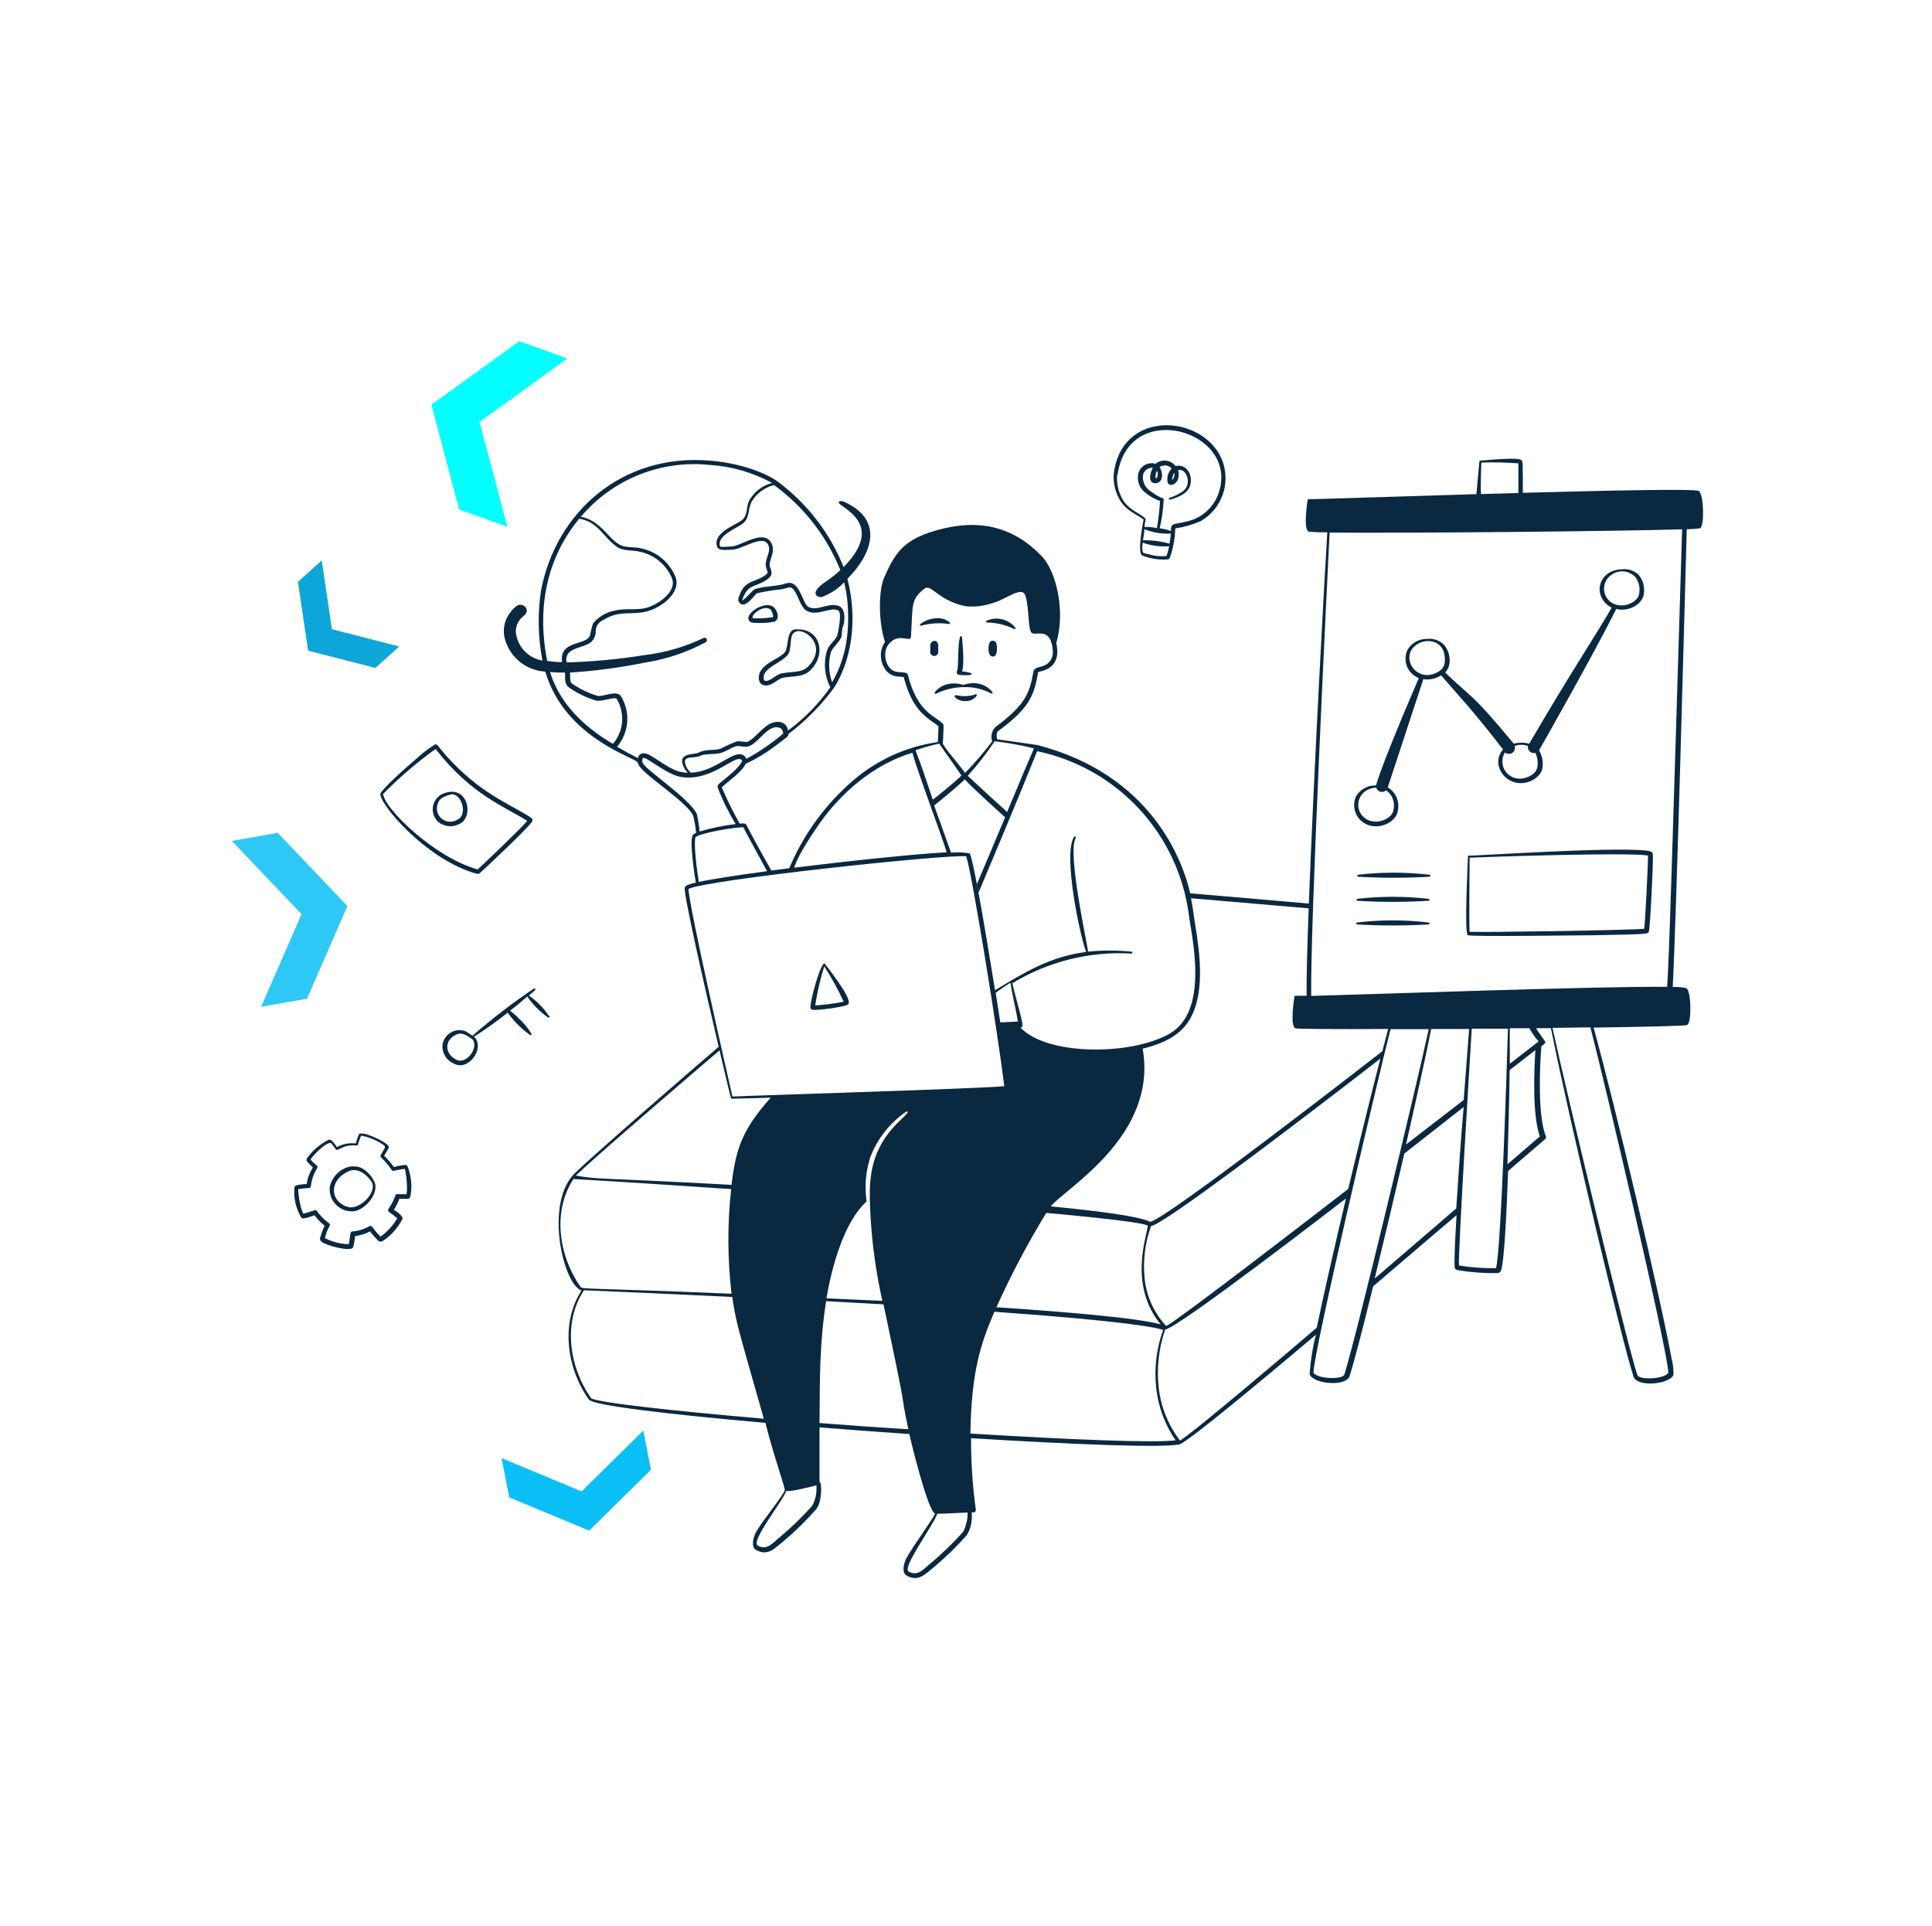 <?xml version="1.0" encoding="UTF-8"?>
<svg xmlns="http://www.w3.org/2000/svg" width="624" height="622" viewBox="0 0 624 622" fill="none">
  <path fill-rule="evenodd" clip-rule="evenodd" d="M303.029 210.792V208.947C303.22 206.002 300.25 206.696 300.442 208.708C300.479 209.234 300.479 209.762 300.442 210.289C300.407 210.478 300.414 210.674 300.463 210.861C300.511 211.047 300.601 211.221 300.724 211.37C300.847 211.518 301.002 211.638 301.177 211.72C301.352 211.802 301.542 211.845 301.735 211.845C302.041 211.851 302.338 211.748 302.575 211.555C302.811 211.362 302.972 211.092 303.029 210.792ZM321.734 207.558C321.647 207.412 321.533 207.284 321.397 207.182C321.261 207.08 321.106 207.006 320.942 206.963C320.777 206.921 320.606 206.912 320.438 206.936C320.269 206.96 320.107 207.017 319.961 207.103C319.075 207.654 318.764 212.037 320.656 212.037C322.548 212.037 321.949 207.918 321.734 207.558ZM309.878 217.953C311.071 218.099 312.278 218.099 313.471 217.953C313.553 217.953 313.633 217.92 313.691 217.861C313.749 217.803 313.782 217.724 313.782 217.641C313.782 217.559 313.749 217.479 313.691 217.421C313.633 217.363 313.553 217.33 313.471 217.33C312.566 217.092 311.646 216.916 310.717 216.803C311.651 214.049 310.717 206.504 310.717 205.834C310.736 205.751 310.721 205.665 310.676 205.593C310.631 205.521 310.56 205.47 310.477 205.451C310.394 205.432 310.308 205.446 310.236 205.491C310.164 205.536 310.113 205.608 310.094 205.69C309.208 208.229 309.687 215.51 309.136 216.611C309.048 216.743 308.998 216.896 308.991 217.055C308.984 217.213 309.021 217.37 309.098 217.508C309.175 217.647 309.288 217.762 309.426 217.84C309.563 217.918 309.72 217.957 309.878 217.953ZM314.932 224.299C313.166 224.855 311.291 224.97 309.471 224.635C308.992 224.491 308.154 224.323 308.369 224.946C308.824 226.239 312.465 227.197 314.573 225.569C316.153 224.347 315.315 223.964 314.932 224.299ZM266.457 311.262C265.331 309.633 261.26 324.338 261.811 325.632C261.857 325.763 261.94 325.879 262.051 325.964C262.161 326.049 262.294 326.1 262.433 326.111C264.158 326.374 273.211 325.153 273.953 324.338C275.606 322.59 266.457 311.525 266.457 311.262ZM263.296 324.722C263.946 320.438 264.923 316.211 266.217 312.076C268.572 315.734 270.669 319.551 272.492 323.5C269.456 324.106 266.384 324.514 263.296 324.722ZM242.651 201.02C245.172 201.343 247.729 201.246 250.219 200.733C251.704 199.966 251.321 197.954 250.339 196.589C247.776 192.925 238.795 198.96 242.651 201.02ZM248.758 196.733C249.165 196.996 250.027 199.128 249.548 199.343C247.461 199.629 245.355 199.749 243.249 199.703C242.124 198.96 246.195 195.2 248.758 196.733ZM245.716 216.611C244.878 217.833 244.686 220.348 246.171 221.09C248.566 222.335 250.961 219.39 252.59 218.958C255.536 218.216 259.32 218.958 261.835 216.372C267.152 210.935 264.589 203.032 257.619 203.271C253.572 202.649 255.009 209.235 253.308 210.863C251.153 212.947 247.68 213.713 245.716 216.611ZM254.171 211.821C256.039 209.857 254.698 205.403 256.566 204.229C259.655 202.146 267.798 208.636 260.853 215.39C258.793 217.426 255.057 216.827 252.279 217.521C250.291 218.024 248.399 220.515 246.914 219.773C246.483 219.557 246.674 218.048 246.914 217.521C248.638 214.911 251.895 214.121 254.171 211.75V211.821ZM437.939 257.231C437.502 258.22 437.306 259.299 437.367 260.379C437.427 261.458 437.743 262.509 438.287 263.443C438.831 264.378 439.589 265.17 440.499 265.755C441.408 266.34 442.443 266.702 443.519 266.811C446.944 267.266 451.303 264.99 451.519 261.47C451.764 260.078 451.579 258.645 450.989 257.361C450.398 256.077 449.43 255.004 448.214 254.285C449.411 250.716 443.95 267.218 459.71 219.342C461.714 219.65 463.761 219.207 465.458 218.096C470.056 223.533 475.469 229.041 485.456 242.046C481.839 246.07 485.025 252.201 490.246 252.872C493.671 253.303 498.03 251.051 498.245 247.531C498.428 245.717 498.016 243.893 497.072 242.334C497.239 242.094 515.681 209.57 522.003 196.661C525.716 197.691 530.721 195.296 530.961 191.512C531.086 190.475 531.003 189.424 530.715 188.42C530.427 187.416 529.94 186.48 529.284 185.668C528.549 184.961 527.662 184.431 526.691 184.12C525.719 183.808 524.689 183.723 523.68 183.872C516.016 184.135 514.1 192.877 520.543 196.254C515.202 205.546 507.729 216.492 493.91 240.178C492.271 239.735 490.544 239.735 488.905 240.178C475.301 223.653 474.726 224.898 466.751 217.186C467.558 216.365 468.057 215.291 468.164 214.145C468.282 213.106 468.193 212.055 467.901 211.052C467.609 210.049 467.12 209.113 466.463 208.301C465.744 207.564 464.864 207.003 463.891 206.662C462.919 206.321 461.881 206.21 460.859 206.337C459.594 206.323 458.347 206.643 457.245 207.265C456.143 207.888 455.225 208.79 454.584 209.881C454.194 210.715 453.98 211.62 453.954 212.54C453.929 213.46 454.093 214.375 454.437 215.229C454.781 216.083 455.297 216.856 455.952 217.502C456.608 218.148 457.39 218.652 458.249 218.982C443.064 254.285 444.861 253.59 444.286 253.662C443.006 253.638 441.743 253.955 440.627 254.583C439.511 255.21 438.583 256.124 437.939 257.231ZM520.519 185.596C521.708 184.748 523.171 184.377 524.62 184.554C526.07 184.731 527.401 185.445 528.35 186.554C529.343 188.021 529.729 189.815 529.428 191.56C529.212 194.122 525.62 195.823 523.081 195.487C521.955 195.408 520.882 194.977 520.013 194.255C519.145 193.533 518.526 192.557 518.242 191.463C517.959 190.37 518.027 189.216 518.435 188.163C518.843 187.11 519.572 186.212 520.519 185.596ZM489.216 240.897C490.603 240.405 492.116 240.405 493.503 240.897C493.44 241.219 493.459 241.552 493.559 241.865C493.66 242.178 493.838 242.46 494.078 242.685C494.317 242.91 494.61 243.07 494.928 243.151C495.246 243.232 495.58 243.231 495.898 243.148C496.551 244.502 496.784 246.02 496.569 247.507C496.353 250.07 492.784 251.746 490.246 251.435C489.308 251.345 488.41 251.017 487.634 250.482C486.859 249.947 486.233 249.223 485.816 248.379C485.399 247.535 485.204 246.598 485.25 245.658C485.296 244.717 485.581 243.804 486.078 243.004C486.405 243.281 486.812 243.444 487.239 243.468C487.666 243.492 488.089 243.376 488.444 243.137C488.799 242.899 489.067 242.551 489.206 242.146C489.345 241.742 489.349 241.303 489.216 240.897ZM455.183 212.444C455.183 205.762 467.637 204.181 466.607 214.049C466.392 216.611 462.823 218.288 460.284 217.977C458.919 217.803 457.658 217.153 456.725 216.141C455.791 215.129 455.245 213.819 455.183 212.444ZM441.124 255.41C442.125 254.76 443.284 254.395 444.477 254.357C444.573 254.678 444.75 254.97 444.991 255.203C445.232 255.437 445.529 255.605 445.853 255.692C446.177 255.778 446.518 255.78 446.843 255.697C447.169 255.614 447.467 255.45 447.711 255.219C448.665 255.901 449.399 256.847 449.825 257.94C450.25 259.033 450.348 260.226 450.106 261.374C449.89 263.937 446.321 265.613 443.783 265.302C442.649 265.241 441.563 264.823 440.68 264.107C439.798 263.392 439.164 262.416 438.869 261.319C438.574 260.222 438.633 259.06 439.038 257.999C439.444 256.938 440.174 256.032 441.124 255.41ZM461.673 282.498C454.011 281.607 446.272 281.607 438.61 282.498C438.539 282.517 438.476 282.559 438.432 282.618C438.387 282.676 438.363 282.748 438.363 282.821C438.363 282.895 438.387 282.966 438.432 283.024C438.476 283.083 438.539 283.125 438.61 283.144C446.283 283.576 453.976 283.576 461.649 283.144C461.735 283.148 461.819 283.117 461.882 283.058C461.944 283 461.982 282.919 461.985 282.833C461.988 282.747 461.957 282.664 461.899 282.601C461.84 282.538 461.759 282.501 461.673 282.498ZM438.346 290.904C446.019 291.373 453.713 291.373 461.386 290.904C461.469 290.904 461.548 290.871 461.606 290.813C461.665 290.755 461.697 290.675 461.697 290.593C461.697 290.51 461.665 290.431 461.606 290.373C461.548 290.314 461.469 290.282 461.386 290.282C453.723 289.407 445.985 289.407 438.322 290.282C438.261 290.309 438.209 290.354 438.173 290.411C438.138 290.468 438.12 290.534 438.123 290.601C438.125 290.668 438.148 290.733 438.188 290.787C438.228 290.841 438.283 290.882 438.346 290.904ZM461.41 297.922C453.749 297.006 446.007 297.006 438.346 297.922C438.264 297.922 438.184 297.954 438.126 298.013C438.068 298.071 438.035 298.15 438.035 298.233C438.035 298.316 438.068 298.395 438.126 298.453C438.184 298.512 438.264 298.544 438.346 298.544C446.019 298.996 453.713 298.996 461.386 298.544C461.469 298.547 461.549 298.518 461.61 298.462C461.67 298.405 461.706 298.328 461.709 298.245C461.713 298.162 461.683 298.082 461.627 298.021C461.57 297.961 461.493 297.925 461.41 297.922ZM474.415 276.319C474.151 276.319 474.103 276.558 474.103 276.822C474.103 278.57 472.858 301.706 474.103 302.041C475.876 302.544 510.555 302.041 514.555 302.041C531.847 301.73 532.23 301.634 532.518 300.963C532.973 299.862 533.931 279.6 533.859 276.51C533.859 275.361 533.859 274.882 531.464 274.666C519.321 273.469 474.415 276.558 474.415 276.319ZM532.278 276.319C532.278 279.744 531.392 297.251 531.057 299.957C525.788 300.436 479.085 301.155 474.654 300.939C474.439 298.137 474.654 278.977 474.654 276.989C479.66 276.75 526.937 275.169 532.278 276.319ZM154.179 282.234C154.333 282.245 154.488 282.223 154.632 282.17C154.777 282.116 154.908 282.032 155.018 281.923C156.718 280.438 170.585 267.409 171.783 265.421C171.857 265.328 171.913 265.221 171.945 265.105C171.977 264.99 171.986 264.87 171.97 264.751C171.954 264.632 171.915 264.518 171.854 264.415C171.793 264.312 171.711 264.223 171.615 264.152C165.651 260.129 156.526 256.967 146.324 246.429C141.103 241.04 141.534 240.25 140.576 240.394C138.511 241.65 136.577 243.11 134.804 244.753C123.02 254.788 122.949 256.368 122.949 256.105C121.559 258.596 137.462 277.78 154.179 282.234ZM123.715 256.44C128.945 251.106 134.626 246.234 140.696 241.879C152.263 256.823 163.232 260.56 170.298 265.11C167.903 267.912 156.503 278.762 154.275 280.797C140.48 276.941 124.433 261.494 123.715 256.44Z" fill="#0A2840"></path>
  <path fill-rule="evenodd" clip-rule="evenodd" d="M142.564 256.56C141.803 256.992 141.156 257.598 140.675 258.329C140.194 259.06 139.894 259.894 139.798 260.764C139.702 261.633 139.814 262.513 140.124 263.331C140.434 264.149 140.934 264.882 141.582 265.469C142.539 266.238 143.704 266.706 144.928 266.812C146.151 266.919 147.379 266.66 148.455 266.068C153.341 263.769 151.066 252.536 142.564 256.56ZM147.809 264.655C147.022 265.18 146.085 265.432 145.141 265.371C144.197 265.311 143.299 264.942 142.586 264.321C141.872 263.7 141.383 262.862 141.193 261.936C141.003 261.009 141.123 260.046 141.534 259.194C142.061 257.59 144.432 256.799 146.06 256.488C149.341 256.728 150.994 263.218 147.809 264.655ZM175.782 326.063C174.356 324.324 172.686 322.799 170.825 321.536L172.789 319.788C172.858 319.74 172.907 319.667 172.922 319.584C172.938 319.501 172.92 319.415 172.872 319.345C172.825 319.275 172.751 319.227 172.668 319.211C172.585 319.195 172.499 319.213 172.429 319.261C165.515 323.91 158.9 328.99 152.623 334.469L150.467 333.08C149.654 332.752 148.775 332.622 147.902 332.7C147.028 332.779 146.186 333.064 145.445 333.532C144.703 333.999 144.084 334.637 143.637 335.391C143.19 336.145 142.929 336.995 142.875 337.87C142.877 339.096 143.245 340.294 143.932 341.309C144.619 342.325 145.594 343.112 146.731 343.57C151.521 345.965 156.79 338.229 153.102 334.805C156.862 332.414 160.491 329.823 163.975 327.045C165.37 328.981 166.977 330.757 168.765 332.338C169.507 333.008 170.465 333.679 171.16 334.23C171.188 334.26 171.222 334.284 171.26 334.3C171.297 334.317 171.338 334.326 171.379 334.327C171.42 334.329 171.461 334.322 171.5 334.307C171.538 334.292 171.573 334.27 171.603 334.242C171.633 334.213 171.657 334.179 171.674 334.142C171.69 334.104 171.7 334.064 171.701 334.023C171.702 333.981 171.695 333.941 171.68 333.902C171.665 333.864 171.643 333.828 171.615 333.799C170.483 331.946 169.087 330.268 167.472 328.817C166.634 327.94 165.72 327.139 164.741 326.422C166.681 324.913 168.118 323.74 170.298 321.824C172.103 324.457 174.366 326.745 176.98 328.578C177.043 328.632 177.126 328.658 177.209 328.651C177.292 328.645 177.369 328.605 177.423 328.542C177.477 328.478 177.503 328.396 177.497 328.313C177.49 328.23 177.45 328.152 177.387 328.099C177.171 328.051 176.549 326.973 175.782 326.063ZM147.497 342.277C143.258 340.217 143.57 335.523 147.761 333.966C149.341 333.344 151.377 334.709 152.718 335.763C154.611 338.493 150.611 343.81 147.497 342.277ZM369.346 167.825C369.346 168.065 367.167 178.363 368.891 179.393C371.537 180.443 374.387 180.877 377.226 180.662C377.366 180.612 377.494 180.533 377.601 180.43C377.709 180.326 377.793 180.202 377.848 180.064C378.457 178.361 378.906 176.605 379.19 174.819C379.645 172.256 379.429 171.921 379.621 170.651C382.471 170.233 385.251 169.427 387.884 168.256C391.236 166.303 393.765 163.198 394.999 159.519C396.232 155.84 396.087 151.838 394.59 148.258C388.386 133.768 362.209 132.092 359.718 153.048C359.521 155.863 360.145 158.675 361.515 161.143C363.526 165.143 368.436 166.699 369.346 167.825ZM376.771 179.561C374.802 179.766 372.813 179.562 370.927 178.962C370.687 178.962 369.202 178.674 369.083 178.291C368.889 177.287 368.889 176.254 369.083 175.25C371.818 176.24 374.733 176.632 377.633 176.399C377.417 177.471 377.129 178.527 376.771 179.561ZM377.729 175.585C374.943 174.785 372.052 174.413 369.155 174.483C369.397 173.298 369.557 172.098 369.634 170.891C372.334 171.995 375.248 172.478 378.16 172.304C378.08 173.405 377.936 174.501 377.729 175.585ZM360.964 153.264C364.484 128.595 400.266 139.037 393.655 159.059C393.005 161.048 391.919 162.866 390.477 164.383C389.035 165.899 387.274 167.075 385.321 167.825C383.541 168.407 381.714 168.831 379.86 169.094C378.28 169.502 378.232 169.837 378.184 171.489C377.011 171.052 375.788 170.763 374.543 170.627C375.288 167.483 375.729 164.275 375.861 161.047C375.114 160.766 374.387 160.438 373.681 160.065C371.55 158.556 369.825 157.838 369.25 155.275C369.093 154.557 369.093 153.814 369.25 153.096C369.47 152.464 369.892 151.922 370.45 151.554C371.009 151.186 371.673 151.013 372.34 151.06C371.788 152.05 371.484 153.16 371.454 154.293C371.435 154.564 371.481 154.836 371.59 155.085C371.699 155.333 371.867 155.552 372.079 155.722C372.291 155.891 372.541 156.007 372.808 156.058C373.074 156.11 373.349 156.096 373.609 156.018C375.765 155.539 375.645 152.521 374.519 150.821C375.117 150.411 375.843 150.233 376.562 150.321C377.281 150.409 377.943 150.757 378.423 151.3C377.858 151.894 377.445 152.616 377.22 153.404C376.995 154.192 376.964 155.023 377.13 155.826C377.705 157.215 379.525 156.569 380.291 155.18C380.77 154.108 380.838 152.897 380.483 151.779C382.471 151.443 383.644 153.479 383.644 155.443C383.652 156.123 383.484 156.793 383.156 157.388C382.829 157.984 382.354 158.486 381.776 158.844C380.555 159.659 379.225 160.296 377.824 160.736C377.742 160.736 377.663 160.769 377.604 160.827C377.546 160.885 377.513 160.965 377.513 161.047C377.513 161.13 377.546 161.209 377.604 161.267C377.663 161.326 377.742 161.359 377.824 161.359L378.495 161.215C381.633 160.161 384.483 158.82 384.626 155.467C384.77 152.114 382.447 149.791 379.693 150.533C379.327 150.046 378.866 149.638 378.338 149.334C377.809 149.031 377.225 148.839 376.619 148.769C376.014 148.7 375.401 148.755 374.817 148.93C374.234 149.106 373.692 149.399 373.226 149.791C372.557 149.585 371.849 149.542 371.16 149.664C370.471 149.787 369.821 150.072 369.263 150.495C368.706 150.919 368.258 151.469 367.956 152.101C367.654 152.732 367.507 153.426 367.526 154.126C367.498 154.916 367.627 155.705 367.907 156.445C368.187 157.185 368.611 157.862 369.155 158.437C370.741 159.92 372.616 161.062 374.663 161.79C374.499 164.737 374.163 167.672 373.657 170.579C372.361 170.242 371.017 170.121 369.681 170.22C369.681 168.687 370.256 167.681 369.897 167.49C368.795 165.981 364.221 164.712 362.329 160.808C361.122 158.487 360.599 155.87 360.82 153.264H360.964ZM373.729 152.09C373.992 152.784 373.992 153.551 373.729 154.245C373.729 154.245 373.561 154.413 373.202 154.413C373.135 153.614 373.284 152.812 373.633 152.09H373.729ZM378.519 154.988C378.618 154.144 378.887 153.33 379.309 152.593C379.429 153.311 379.214 154.748 378.471 154.988H378.519ZM318.908 201.044C321.87 201.107 324.785 201.801 327.458 203.08C327.49 203.109 327.529 203.132 327.57 203.146C327.612 203.16 327.657 203.164 327.7 203.16C327.744 203.155 327.787 203.141 327.825 203.119C327.863 203.097 327.896 203.067 327.921 203.031C327.947 202.995 327.965 202.954 327.973 202.911C327.982 202.868 327.981 202.823 327.972 202.78C327.962 202.737 327.943 202.697 327.916 202.662C327.889 202.627 327.856 202.598 327.817 202.577C326.734 201.278 325.257 200.368 323.611 199.984C321.965 199.599 320.238 199.761 318.692 200.445C318.653 200.459 318.617 200.481 318.586 200.509C318.555 200.537 318.53 200.571 318.512 200.609C318.494 200.647 318.484 200.688 318.482 200.729C318.48 200.771 318.486 200.813 318.5 200.852C318.515 200.891 318.536 200.928 318.564 200.959C318.592 200.989 318.626 201.014 318.664 201.032C318.702 201.05 318.743 201.06 318.785 201.062C318.826 201.064 318.868 201.058 318.908 201.044ZM306.382 201.499C306.455 201.54 306.541 201.551 306.622 201.528C306.703 201.506 306.771 201.452 306.813 201.379C306.854 201.306 306.865 201.22 306.842 201.139C306.82 201.058 306.766 200.989 306.693 200.948C306.025 200.419 305.254 200.035 304.429 199.82C303.605 199.606 302.744 199.566 301.903 199.703C300.25 199.854 298.673 200.468 297.352 201.475C297.308 201.486 297.266 201.507 297.231 201.537C297.195 201.566 297.167 201.603 297.147 201.645C297.128 201.686 297.118 201.732 297.118 201.778C297.118 201.824 297.128 201.869 297.148 201.911C297.168 201.953 297.197 201.989 297.233 202.018C297.268 202.047 297.31 202.068 297.355 202.079C297.4 202.09 297.446 202.091 297.491 202.082C297.537 202.072 297.579 202.053 297.616 202.026C300.473 201.266 303.454 201.086 306.382 201.499ZM311.387 221.904C314.409 221.822 317.402 222.515 320.081 223.916C320.148 223.967 320.232 223.989 320.315 223.978C320.398 223.967 320.473 223.923 320.524 223.856C320.575 223.789 320.597 223.705 320.586 223.622C320.575 223.539 320.531 223.464 320.464 223.413C319.898 222.767 319.245 222.203 318.524 221.737C317.008 220.866 315.259 220.489 313.519 220.659C312.709 220.778 311.909 220.954 311.124 221.186C309.577 220.685 307.929 220.586 306.334 220.898C304.611 221.209 303.061 222.137 301.975 223.509C301.908 223.56 301.864 223.635 301.853 223.718C301.842 223.801 301.864 223.885 301.915 223.952C301.966 224.019 302.041 224.062 302.124 224.074C302.207 224.085 302.291 224.063 302.358 224.012C305.152 222.657 308.211 221.937 311.315 221.904H311.387ZM116.53 377.1C115.225 376.623 113.807 376.548 112.458 376.885C110.973 377.33 109.634 378.168 108.585 379.31C107.535 380.453 106.813 381.857 106.495 383.375C106.397 384.454 106.545 385.542 106.928 386.555C107.31 387.569 107.916 388.484 108.702 389.23C109.487 389.977 110.431 390.536 111.464 390.865C112.496 391.195 113.589 391.287 114.662 391.135C119.045 390.033 122.709 384.333 120.721 381.291C119.816 379.476 118.345 378.005 116.53 377.1ZM111.74 389.602C105.992 387.207 106.83 380.573 112.866 378.154C114.71 377.388 117.656 378.154 120.051 381.723C121.991 385.052 115.811 391.374 111.86 389.602H111.74Z" fill="#0A2840"></path>
  <path fill-rule="evenodd" clip-rule="evenodd" d="M131.666 376.765C131.593 376.615 131.485 376.485 131.352 376.385C131.219 376.285 131.064 376.219 130.9 376.19C129.647 376.328 128.406 376.56 127.188 376.885C126.262 375.58 125.219 374.362 124.074 373.244C125.799 370.227 125.631 370.849 125.535 370.274C125.296 368.981 117.033 365.053 115.955 366.275C115.522 367.25 115.169 368.259 114.901 369.292C112.8 369.02 110.667 369.432 108.818 370.466C108.291 369.676 107.07 367.76 106.16 368.071C103.358 369.482 100.942 371.554 99.118 374.106C99.014 374.309 98.983 374.542 99.031 374.764C99.079 374.987 99.203 375.187 99.382 375.328C99.693 375.687 100.364 376.382 101.058 377.028C100.022 378.657 99.337 380.484 99.046 382.393C97.885 382.423 96.73 382.567 95.598 382.824C95.46 382.907 95.342 383.018 95.251 383.15C95.16 383.283 95.099 383.433 95.071 383.591C94.796 386.993 95.601 390.395 97.37 393.314C97.825 393.817 100.076 393.003 101.609 392.476C102.522 393.742 103.611 394.871 104.842 395.829C104.248 397.121 103.76 398.458 103.381 399.829C103.332 400.047 103.348 400.276 103.43 400.485C103.511 400.694 103.652 400.874 103.836 401.002C105.321 402.248 113.416 404.451 114.063 402.775C114.366 401.594 114.582 400.394 114.71 399.182C116.382 398.978 118.005 398.475 119.5 397.697C120.24 398.656 121.04 399.568 121.895 400.427C122.374 400.906 122.733 401.17 123.451 400.883C126.229 399.124 128.474 396.639 129.942 393.698C130.373 392.835 128.194 391.303 127.212 390.704C127.935 389.593 128.53 388.404 128.984 387.159C132.409 387.159 132.145 387.375 132.552 386.321C133.158 383.115 132.851 379.804 131.666 376.765ZM131.187 385.674C126.637 385.866 128.601 384.692 126.733 388.333C125.775 390.177 125.248 390.44 125.344 390.943C125.439 391.446 126.086 391.542 128.313 393.458C126.941 395.786 125.098 397.801 122.901 399.374C121.945 398.428 121.072 397.402 120.29 396.308C120.24 396.219 120.173 396.142 120.093 396.079C120.013 396.016 119.921 395.97 119.823 395.944C119.725 395.917 119.623 395.91 119.522 395.923C119.421 395.936 119.324 395.97 119.236 396.021C117.601 396.966 115.778 397.539 113.895 397.697C112.89 397.697 113.297 398.703 112.65 401.817C109.953 401.757 107.306 401.077 104.914 399.829C106.04 395.925 106.615 396.116 106.543 395.494C106.471 394.871 105.944 395.039 104.148 393.242C100.962 390.009 103.669 390.464 98.088 391.949C97.346 391.638 96.292 386.321 96.316 384.022C97.459 383.841 98.61 383.722 99.765 383.662C100.747 383.662 100.124 382.728 101.082 380.046C102.04 377.364 102.998 377.028 102.352 376.454C101.631 375.836 100.943 375.18 100.292 374.49C100.986 373.124 105.776 368.358 107.022 369.245C109.417 372.19 107.836 371.64 111.357 370.274C112.616 369.912 113.934 369.798 115.237 369.939C115.31 369.938 115.382 369.915 115.442 369.872C115.502 369.829 115.547 369.769 115.572 369.7C115.867 368.698 116.218 367.715 116.626 366.754C119.327 367.256 121.886 368.343 124.122 369.939C124.249 370.09 124.318 370.281 124.318 370.478C124.318 370.675 124.249 370.866 124.122 371.017C122.014 374.969 122.398 371.855 126.517 377.867C126.948 378.489 127.403 377.867 130.66 377.483C131.115 377.412 131.858 385.099 131.187 385.77V385.674ZM548.66 158.556C547.414 157.814 520.495 158.365 491.85 159.155C491.85 156.64 491.85 149.887 491.707 149.144C491.669 148.989 491.595 148.845 491.491 148.725C491.387 148.604 491.256 148.51 491.108 148.45C489.216 147.635 478.51 148.761 478.127 148.761C478.048 148.761 477.973 148.79 477.915 148.843C477.857 148.897 477.822 148.97 477.816 149.048C477.576 151.994 477.073 156.616 476.858 159.586C448.549 160.425 422.659 161.311 422.659 161.215C422.584 161.214 422.511 161.24 422.454 161.289C422.397 161.337 422.359 161.404 422.348 161.478C421.677 165.837 421.318 170.891 422.611 171.681C424.633 171.876 426.664 171.948 428.694 171.897C427.856 184.877 424.287 250.644 422.731 291.814C409.702 290.665 397.296 289.587 384.411 288.509C382.016 277.923 371.885 250.189 335.074 240.609L322.021 238.741C321.877 237.951 321.757 236.562 322.404 236.083C332.176 228.898 333.972 224.97 335.265 217.186C335.265 216.635 341.013 216.875 341.492 211.007C341.516 209.864 341.404 208.722 341.157 207.606C344.199 197.523 341.157 184.327 336.367 179.537C326.14 168.903 313.998 167.394 300.035 172.016C291.58 175.01 288.97 178.722 285.497 186.698C283.94 190.29 283.485 199.942 285.832 207.343C283.03 211.175 284.922 217.306 288.874 218.312C289.664 218.503 291.125 218.527 291.892 218.647C293.856 226.287 296.682 229.975 301.017 233.017C303.412 234.646 303.1 234.526 303.1 234.861C303.1 235.987 302.957 238.358 302.909 239.651C292.826 241.079 283.362 245.359 275.63 251.985C266.612 259.716 259.519 269.441 254.913 280.39L249.141 281.133C245.98 275.6 242.315 268.942 241.07 266.379C240.783 265.805 239.896 265.9 238.89 265.996C236.764 262.196 234.837 258.286 233.119 254.285C234.484 252.848 239.657 249.351 240.83 246.692C244.218 245.101 247.429 243.158 250.41 240.897C254.913 237.496 254.626 237.831 254.602 237.088C260.22 232.834 265.197 227.793 269.379 222.12C276.037 211.462 276.564 197.787 273.69 186.937C281.977 178.579 284.683 168.639 274.48 162.987C273.834 162.604 272.085 161.622 271.462 161.838C267.128 162.82 288.084 167.346 272.468 183.129C268.109 172.258 260.852 162.79 251.488 155.754C247.896 152.952 239.513 149.599 229.31 148.761C200.786 146.366 179.518 165.526 174.728 190.769C173.601 198.262 173.763 205.892 175.207 213.33C173.196 212.991 171.328 212.068 169.838 210.675C168.347 209.283 167.3 207.482 166.825 205.498C166.529 204.429 166.531 203.3 166.831 202.232C167.13 201.164 167.716 200.198 168.525 199.439C169.244 198.792 170.729 197.93 169.891 196.326C169.728 196.067 169.513 195.846 169.259 195.677C169.005 195.508 168.718 195.395 168.417 195.345C168.115 195.295 167.807 195.31 167.512 195.388C167.217 195.466 166.942 195.606 166.705 195.799C165.815 196.517 165.047 197.374 164.43 198.337C163.604 199.527 163.058 200.889 162.834 202.32C162.61 203.751 162.713 205.215 163.137 206.6C163.973 209.447 165.669 211.965 167.993 213.809C170.317 215.653 173.155 216.732 176.118 216.899C182.608 238.813 205.816 244.729 205.983 246.309C206.342 249.495 221.67 258.5 223.922 263.505C224.344 265.312 224.648 267.144 224.832 268.99C224.51 269.121 224.204 269.29 223.922 269.493C222.509 270.595 224.185 281.755 224.736 285.036C223.371 285.348 221.455 285.803 221.167 286.593C220.617 288.15 227.514 318.447 232.113 338.062C223.036 345.845 191.925 372.789 185.769 378.777C175.758 388.357 181.794 414.702 187.805 416.761C181.003 427.371 183.015 441.837 190.2 451.992C191.493 453.884 216.066 456.782 247.201 459.512C250.243 471.343 253.596 480.301 253.452 481.259C253.237 482.672 246.459 490.839 244.231 494.719C243.297 496.347 242.435 499.652 244.231 500.586C248.111 502.694 250.267 499.964 253.356 497.473C257.007 494.4 260.418 491.054 263.559 487.462C265.379 485.474 265.643 478.912 264.685 478.528V460.973C274.265 461.739 284.012 462.458 293.712 463.129C294.526 466.913 299.795 488.228 302.047 488.827C300.705 491.437 294.862 499.389 292.874 503.005C291.94 504.61 291.078 507.939 292.874 508.873C296.754 511.005 298.909 508.25 302.023 505.784C305.67 502.707 309.088 499.369 312.249 495.796C313.574 493.578 314.129 490.986 313.83 488.42H314.453C314.562 488.418 314.669 488.393 314.767 488.345C314.865 488.298 314.951 488.23 315.02 488.145C315.088 488.06 315.137 487.962 315.163 487.856C315.19 487.751 315.192 487.64 315.171 487.534C314.112 479.892 313.6 472.184 313.638 464.47C347.168 466.529 375.717 467.631 380.938 466.458C384.004 465.787 422.587 433.095 425.03 431.036C423.935 435.263 423.254 439.586 422.994 443.945C424.551 447.058 434.754 447.824 435.855 444.471C437.197 440.472 440.07 429.407 443.495 415.42C451.135 408.954 460.26 401.05 470.439 392.452C469.936 400.739 469.673 407.062 469.816 409.026C469.816 409.984 470.343 410.103 471.301 410.271C475.347 410.921 479.442 411.217 483.54 411.157C483.856 411.157 484.163 411.048 484.408 410.847C484.653 410.646 484.82 410.366 484.881 410.055C485.815 406.846 486.557 393.29 487.084 378.178C494.461 371.855 499.059 367.879 499.059 367.879C499.189 367.777 499.28 367.634 499.319 367.473C499.358 367.313 499.343 367.144 499.275 366.993C496.688 360.383 497.215 345.295 497.838 337.894C499.299 336.744 499.107 336.792 499.131 336.553C499.155 336.313 496.736 333.272 496.137 332.05H500.927C506.723 361.293 523.991 433.766 527.608 444.615C528.733 447.992 538.936 447.178 540.469 444.088C540.551 442.297 540.358 440.504 539.894 438.771C536.038 417.767 521.405 356.024 514.699 331.859C531.799 331.619 544.445 331.308 544.9 331.044C546.025 330.35 545.953 326.422 545.929 325.009C545.906 323.596 545.738 319.788 544.588 319.093C543.161 318.811 541.707 318.69 540.253 318.734C541.379 298.664 544.157 194.026 544.78 170.915C546.246 170.905 547.71 170.801 549.163 170.603C550.552 169.549 550.288 159.562 548.66 158.556ZM478.438 149.384C482.432 149.248 486.43 149.336 490.413 149.647V159.227L478.319 159.562C478.175 156.664 478.391 150.533 478.438 149.384ZM422.683 293.347C422.204 306.088 421.94 316.291 422.012 321.584H418.396C418.321 321.583 418.248 321.609 418.191 321.658C418.134 321.706 418.096 321.773 418.084 321.848C417.414 326.302 417.031 331.284 418.324 332.074C418.755 332.338 431.305 332.386 448.357 332.314C447.806 334.349 447.184 336.72 446.465 339.499C442.968 342.229 375.861 394.368 371.454 394.584C368.173 392.835 354.856 391.087 339.385 389.602C343.887 383.878 374.04 366.921 369.059 338.684C379.764 336.002 385.417 331.499 387.117 320.722C388.626 310.974 386.039 299.67 385.488 295.047C385.273 293.395 385.009 291.742 384.674 290.09L422.683 293.347ZM337.924 391.71C340.319 391.925 368.771 394.44 370.735 395.829C370.544 398.847 364.293 414.797 374.879 427.707C367.191 425.575 343.744 423.635 321.829 422.174C326.55 411.692 331.925 401.517 337.924 391.71ZM323.075 330.182C322.62 327.164 322.117 323.979 321.59 320.602C323.194 319.476 324.943 318.207 326.38 317.369C326.691 320.051 328.368 327.284 328.775 329.895C327.625 329.967 325.637 330.086 323.075 330.182ZM369.705 412.977C369.101 407.218 369.805 401.397 371.765 395.949C376.747 395.47 441.891 344.935 445.842 341.87C442.944 353.078 439.136 368.502 435.448 383.974C427.09 390.44 379.956 426.844 376.651 428.233C372.736 424.04 370.298 418.683 369.705 412.977ZM334.978 242.597C347.59 245.233 359.073 251.717 367.845 261.154C376.617 270.591 382.246 282.517 383.956 295.287C384.506 299.837 387.093 310.974 385.608 320.554C384.746 326.182 382.471 331.284 377.393 334.038C364.58 340.984 338.091 340.816 329.637 331.907C330.451 331.715 330.236 330.709 330.092 329.967C329.541 327.045 327.386 319.788 326.979 317.537C338.529 310.509 351.945 307.168 365.442 307.957C365.525 307.957 365.604 307.924 365.662 307.865C365.721 307.807 365.754 307.728 365.754 307.645C365.754 307.563 365.721 307.483 365.662 307.425C365.604 307.367 365.525 307.334 365.442 307.334C360.776 306.865 356.074 306.865 351.408 307.334C351.408 305.681 344.582 275.432 347.432 270.618C347.476 270.549 347.491 270.464 347.473 270.383C347.455 270.302 347.406 270.232 347.336 270.187C347.266 270.143 347.182 270.128 347.101 270.146C347.02 270.164 346.949 270.213 346.905 270.283C343.145 275.935 349.013 303.071 350.809 307.43C339.289 308.938 331.433 313.705 321.374 319.788C318.117 299.43 314.189 276.678 313.159 275.576C311.181 275.252 309.169 275.18 307.172 275.361C305.112 269.637 304.442 267.697 301.711 260.152C301.711 260.152 309.303 254.069 311.603 251.698C314.309 254.716 324.631 263.936 324.631 263.936C322.859 268.152 318.836 277.78 315.53 285.491C315.698 286.378 315.866 287.312 316.057 288.27C328.871 257.949 334.978 242.597 334.978 242.597ZM333.948 241.687C328.511 254.5 335.05 238.933 325.278 262.236C323.362 260.512 313.686 251.674 312.585 250.548C315.738 247.041 318.635 243.311 321.255 239.388C325.53 239.888 329.769 240.656 333.948 241.687ZM293.233 217.952C292.946 216.851 290.838 217.282 289.209 216.875C286.168 216.132 284.779 210.863 286.982 208.109C289.856 204.493 293.233 206.959 293.999 206.169C294.218 205.801 294.31 205.373 294.263 204.948C294.838 195.368 294.119 193.715 298.454 190.17C300.849 188.302 302.765 193.955 311.962 195.799C315.09 196.085 318.242 195.659 321.183 194.553C323.745 193.859 326.643 191.775 328.799 191.272C330.954 190.769 331.194 192.11 331.601 194.05C332.415 198.673 332.128 203.199 333.158 204.301C334.188 205.403 337.612 203.175 339.289 206.696C340.438 209.714 340.534 212.947 337.924 214.599C336.247 215.653 334.068 215.246 333.756 216.994C332.511 224.179 330.93 227.796 321.398 234.885C320.848 235.485 320.471 236.222 320.306 237.019C320.142 237.816 320.196 238.643 320.464 239.412C317.762 242.995 314.834 246.403 311.698 249.614C308.824 245.663 306.908 243.962 304.513 240.226C304.825 234.071 304.825 234.023 304.513 233.712C301.927 231.101 296.275 230.095 293.233 217.952ZM303.34 240.154C305.256 243.004 309.064 248.153 310.525 250.477C308.896 252.105 303.34 256.704 301.28 258.26C297.712 247.746 298.31 249.255 295.7 242.31C298.197 241.424 300.749 240.704 303.34 240.154ZM264.493 266.236C271.462 256.201 282.12 246.86 294.694 243.1C296.49 249.71 304.609 271.097 305.759 275.241C295.005 275.84 274.6 277.995 256.494 280.222C256.949 278.929 258.003 275.6 264.493 266.236ZM241.07 245.064C240.849 244.505 240.426 244.049 239.885 243.787C239.344 243.525 238.724 243.477 238.148 243.651C234.819 244.273 229.957 249.231 223.179 249.542C222.222 248.783 221.554 247.718 221.287 246.525C220.665 243.89 224.233 245.04 226.077 244.13C227.921 243.22 230.867 243.818 233.095 243.076C234.795 242.525 236.232 241.376 237.885 240.968C238.507 240.801 239.92 241.208 240.998 241.16C244.734 241.04 247.968 233.113 252.159 235.22C252.413 235.424 252.616 235.683 252.753 235.978C252.891 236.273 252.958 236.596 252.949 236.921C249.274 240.029 245.294 242.757 241.07 245.064ZM271.486 184.063C269.995 185.453 268.393 186.718 266.696 187.847C261.212 191.583 263.942 192.877 265.212 192.853C268.04 191.887 270.59 190.242 272.636 188.063C273.183 190.241 273.552 192.459 273.738 194.697C274.624 206.001 272.492 213.857 268.756 220.347C267.672 217.326 267.506 214.051 268.277 210.935C268.78 208.971 271.534 207.247 271.87 205.187C271.874 204.384 271.946 203.583 272.085 202.792C272.995 200.972 273.139 196.805 271.247 195.871C267.918 194.194 264.182 197.547 261.164 196.038C259.08 195.008 258.362 186.913 253.835 188.422C250.602 189.5 246.962 189.188 243.752 190.29C243.13 190.482 238.962 195.463 239.896 193.356C240.235 192.178 240.87 191.106 241.741 190.242C243.585 188.686 246.267 188.781 248.71 186.314C249.884 185.117 248.566 183.177 248.566 182.602C248.566 180.327 250.53 178.148 249.141 175.417C246.746 170.627 239.226 176.447 236.256 176.471C236.016 176.471 232.711 176.806 232.568 176.471C231.37 172.974 238.004 170.651 240.064 168.951C242.124 167.25 241.549 164.472 242.675 162.197C243.445 160.816 244.494 159.611 245.756 158.658C247.018 157.706 248.464 157.027 250.003 156.664C259.565 163.607 266.977 173.102 271.391 184.063H271.486ZM187.135 167.538C193.29 168.544 194.894 173.621 199.421 176.711C201.361 178.028 204.522 177.621 206.606 178.171C208.954 178.647 211.146 179.703 212.983 181.243C214.819 182.782 216.241 184.756 217.12 186.985C218.365 190.841 213.575 194.457 209.935 195.918C206.295 197.379 202.367 196.254 198.583 197.188C195.81 197.702 193.308 199.178 191.517 201.355C191.12 202.646 190.792 203.957 190.535 205.283C189.17 208.564 180.572 206.72 181.53 213.833C179.542 213.833 177.722 213.57 176.74 213.45C173.004 194.601 177.555 179.106 187.039 167.538H187.135ZM177.65 217.042C179.303 217.162 180.931 217.234 182.44 217.21C182.704 218.407 182.057 220.371 183.47 221.784C186.152 223.746 189.149 225.236 192.332 226.191C194.176 226.79 198.631 224.874 199.181 225.712C200.529 227.957 201.136 230.569 200.917 233.178C200.697 235.787 199.663 238.261 197.96 240.25C188.643 234.741 180.86 227.365 177.65 217.042ZM206.031 244.848C203.636 243.603 201.481 242.453 199.301 241.16C201.198 238.919 202.341 236.137 202.569 233.21C202.797 230.283 202.098 227.358 200.57 224.85C199.133 222.695 194.463 225.209 192.93 224.706C189.971 223.816 187.173 222.458 184.644 220.683C183.901 219.916 184.261 218.503 184.093 217.21C192.381 216.669 200.623 215.564 208.761 213.905C215.465 212.822 221.94 210.628 227.921 207.414C228.102 207.319 228.238 207.156 228.299 206.96C228.359 206.765 228.34 206.554 228.245 206.373C228.149 206.192 227.986 206.056 227.791 205.995C227.595 205.935 227.384 205.954 227.203 206.049C221.265 208.902 214.896 210.755 208.354 211.534C199.97 212.892 191.505 213.692 183.015 213.929C182.886 213.418 182.87 212.885 182.969 212.368C183.069 211.851 183.28 211.361 183.59 210.935C185.554 208.971 188.188 209.163 190.775 207.486C191.304 207.022 191.725 206.446 192.006 205.8C192.288 205.154 192.424 204.454 192.404 203.75C192.427 202.999 192.664 202.271 193.089 201.651C193.513 201.031 194.107 200.546 194.799 200.253C199.397 197.403 202.75 198.337 206.774 197.858C212.545 197.308 220.09 191.871 218.222 186.434C217.266 184.04 215.723 181.925 213.735 180.284C211.747 178.643 209.377 177.53 206.845 177.046C205.384 176.711 203.444 176.782 201.768 176.495C196.978 175.609 194.751 168.112 187.59 166.915C192.634 160.931 199.068 156.273 206.328 153.351C213.589 150.428 221.455 149.329 229.239 150.15C236.297 150.597 243.172 152.584 249.381 155.97C247.838 156.37 246.392 157.074 245.125 158.04C243.858 159.007 242.797 160.216 242.004 161.598C240.878 163.825 241.621 166.388 239.609 167.993C237.597 169.597 230.029 172.064 231.634 176.591C232.089 178.028 234.963 177.501 236.424 177.525C239.609 177.525 246.387 172.447 248.087 175.896C249.165 178.076 247.321 179.8 247.297 182.482C247.297 183.297 248.183 184.877 247.848 185.165C244.782 188.183 240.663 186.889 238.89 192.158C238.723 192.637 238.172 193.428 238.603 194.266C238.758 194.64 239.051 194.939 239.422 195.1C239.793 195.261 240.213 195.271 240.591 195.128C242.028 194.649 243.824 192.086 244.447 191.607C247.068 191.01 249.723 190.578 252.398 190.314C254.793 189.859 255.32 189.069 256.446 190.578C257.931 192.541 258.601 196.302 260.613 197.308C264.23 199.104 268.181 195.871 270.72 197.14C272.133 197.834 270.504 205.115 270.385 205.355C269.523 207.055 267.487 208.396 266.96 210.552C265.945 214.38 266.38 218.449 268.181 221.976C264.4 227.325 259.792 232.038 254.53 235.939C254.027 232.873 251.033 232.586 248.638 233.783C246.243 234.981 243.848 238.334 241.621 239.507C240.95 239.843 238.867 239.172 237.741 239.507C236.064 240.168 234.425 240.919 232.831 241.759C230.436 242.573 228.041 241.759 225.646 243.076C224.305 243.771 219.395 243.076 220.449 246.716C220.744 247.798 221.332 248.776 222.149 249.542C217.527 249.542 214.461 246.549 209.863 243.866C207.995 242.836 206.39 243.148 206.031 244.848ZM207.468 246.166C207.324 244.776 207.612 244.393 209.025 245.208C212.282 247.1 216.569 250.524 220.449 251.003C230.412 252.225 237.573 243.244 239.609 245.495C239.92 245.878 238.723 247.291 238.388 247.674C236.328 250.069 232.759 252.464 231.993 253.422C231.901 253.558 231.837 253.71 231.804 253.87C231.771 254.031 231.77 254.196 231.801 254.356C233.383 258.451 235.331 262.395 237.621 266.14C233.671 266.596 229.768 267.397 225.957 268.535C225.784 266.659 225.496 264.795 225.095 262.954C222.772 257.757 207.684 248.177 207.54 246.166H207.468ZM224.64 270.331C226.724 268.87 237.717 267.074 240.088 267.17C241.405 269.828 244.878 276.007 247.752 281.348C238.172 282.641 230.005 283.887 225.694 284.821C225.167 281.516 223.946 272.558 224.64 270.331ZM187.47 415.588C180.524 405.649 178.297 391.255 185.219 380.765C199.325 381.531 232.616 383.782 236.16 384.022C234.908 395.254 234.948 406.592 236.28 417.815C190.775 415.899 188.116 416.45 187.47 415.588ZM190.871 451.513C183.901 441.574 181.674 427.18 188.619 416.69C206.175 417.432 222.149 418.15 236.519 418.845C237.717 427.228 238.364 428.808 246.698 458.171C215.994 455.536 191.901 452.83 190.775 451.465L190.871 451.513ZM236.376 382.657C192.93 380.262 193.553 381.004 185.961 379.639C193.577 372.454 224.281 346.109 232.4 339.211C236.304 355.857 236.04 354.851 236.4 354.827C238.316 354.827 248.926 354.491 248.926 354.491C239.825 364.718 237.669 370.825 236.28 382.609L236.376 382.657ZM262.29 486.36C259.148 489.852 255.771 493.125 252.183 496.156C249.476 498.359 247.8 500.802 244.758 499.173C242.243 497.856 253.021 484.564 253.931 481.474C255.248 481.929 262.936 479.846 263.679 479.702C263.883 482.01 263.4 484.326 262.29 486.36ZM264.685 459.464C264.804 444.472 264.685 433.981 266.816 420.21L285.353 421.24C294.383 463.775 290 445.406 293.377 461.572C283.701 460.997 274.001 460.302 264.589 459.56L264.685 459.464ZM281.066 373.795C283.361 367.718 287.487 362.505 292.874 358.874C294.454 359.449 288.802 362.179 284.755 369.292C280.324 377.052 280.755 384.908 281.162 392.883C281.693 402.05 282.974 411.157 284.994 420.114L266.912 419.3C268.612 409.481 272.468 394.703 279.893 388.021C279.199 383.252 279.601 378.387 281.066 373.795ZM311.89 492.683C311.708 493.451 311.391 494.18 310.956 494.838C307.843 498.302 304.498 501.551 300.945 504.562C298.215 506.765 296.538 509.184 293.496 507.556C291.245 506.334 300.825 493.617 302.741 488.875C303.867 488.875 306.429 488.755 312.513 488.468C312.58 489.884 312.368 491.3 311.89 492.635V492.683ZM236.567 354.132C235.609 349.965 222.197 291.335 222.389 287.072C228.257 284.102 305.064 275.911 312.058 276.534C313.878 281.564 322.332 334.014 324.368 350.779C317.063 351.569 242.914 353.797 236.567 354.132ZM313.423 462.961C313.686 443.058 316.824 433.67 321.183 423.635C365.466 426.772 374.088 428.904 375.669 429.503C373.487 435.539 372.725 441.997 373.442 448.375C374.117 454.392 376.264 460.15 379.693 465.14C373.274 466.05 345.636 464.949 313.423 462.961ZM381.106 465.212C377.334 460.291 374.966 454.439 374.256 448.28C373.528 441.906 374.232 435.45 376.316 429.383C380.507 428.904 431.401 389.578 434.73 387.039C431.041 402.607 427.545 417.935 425.293 428.76C418.3 434.796 384.027 463.871 381.106 465.212ZM434.179 443.945C433.604 445.621 425.509 445.358 424.216 443.322C424.216 436.808 445.052 348.193 449.124 332.362H461.458C457.41 351.019 437.58 433.67 434.179 443.945ZM462.248 332.314H474.511C474.175 336.361 473.505 345.079 472.738 355.258L454.105 369.628C457.434 354.994 460.428 341.463 462.248 332.314ZM470.343 390.273L443.998 412.905C447.016 400.523 450.393 386.177 453.578 372.526C460.284 367.305 466.775 362.203 472.738 357.509C471.78 368.311 470.99 380.429 470.343 390.273ZM483.18 409.552C479.171 409.622 475.163 409.334 471.205 408.69C470.942 403.9 474.894 339.523 475.349 332.218H487.036C486.773 341.894 484.833 403.948 483.18 409.552ZM497.335 367.017L486.869 376.022C487.204 365.484 487.468 354.467 487.587 345.582L495.898 339.139C495.443 346.564 494.94 360.096 497.335 367.017ZM496.904 336.361L487.635 343.546V332.074H493.958C494.796 333.614 495.809 335.053 496.976 336.361H496.904ZM538.768 443.394C537.475 445.406 529.38 445.789 528.805 444.016C525.5 434.077 505.813 352.192 501.43 331.954L513.669 331.787C517.645 346.827 538.84 436.855 538.84 443.394H538.768ZM538.457 318.71C516.902 318.447 443.447 321.105 423.497 321.632C423.114 300.077 428.503 190.721 429.437 171.992C451.758 172.232 522.554 171.609 543.295 170.939C539.99 279.576 539.08 310.088 538.457 318.71Z" fill="#0A2840"></path>
  <path d="M167.722 110.197L183.281 115.755L154.901 136.268L163.863 170.119L148.304 164.562L139.342 130.711L167.722 110.197Z" fill="#03FFFF"></path>
  <path opacity="0.82" d="M99.153 322.543L84.328 325.157L97.394 295.229L74.88 271.575L89.705 268.961L112.219 292.615L99.153 322.543Z" fill="#00BCF4"></path>
  <path opacity="0.96" d="M164.462 483.565L162 470.899L187.844 481.649L207.779 462L210.241 474.666L190.306 494.315L164.462 483.565Z" fill="#00BCF4"></path>
  <path opacity="0.95" d="M96.227 187.924L103.917 181L107.201 203.204L128.941 208.792L121.251 215.715L99.512 210.128L96.227 187.924Z" fill="#00A2D6"></path>
</svg>

